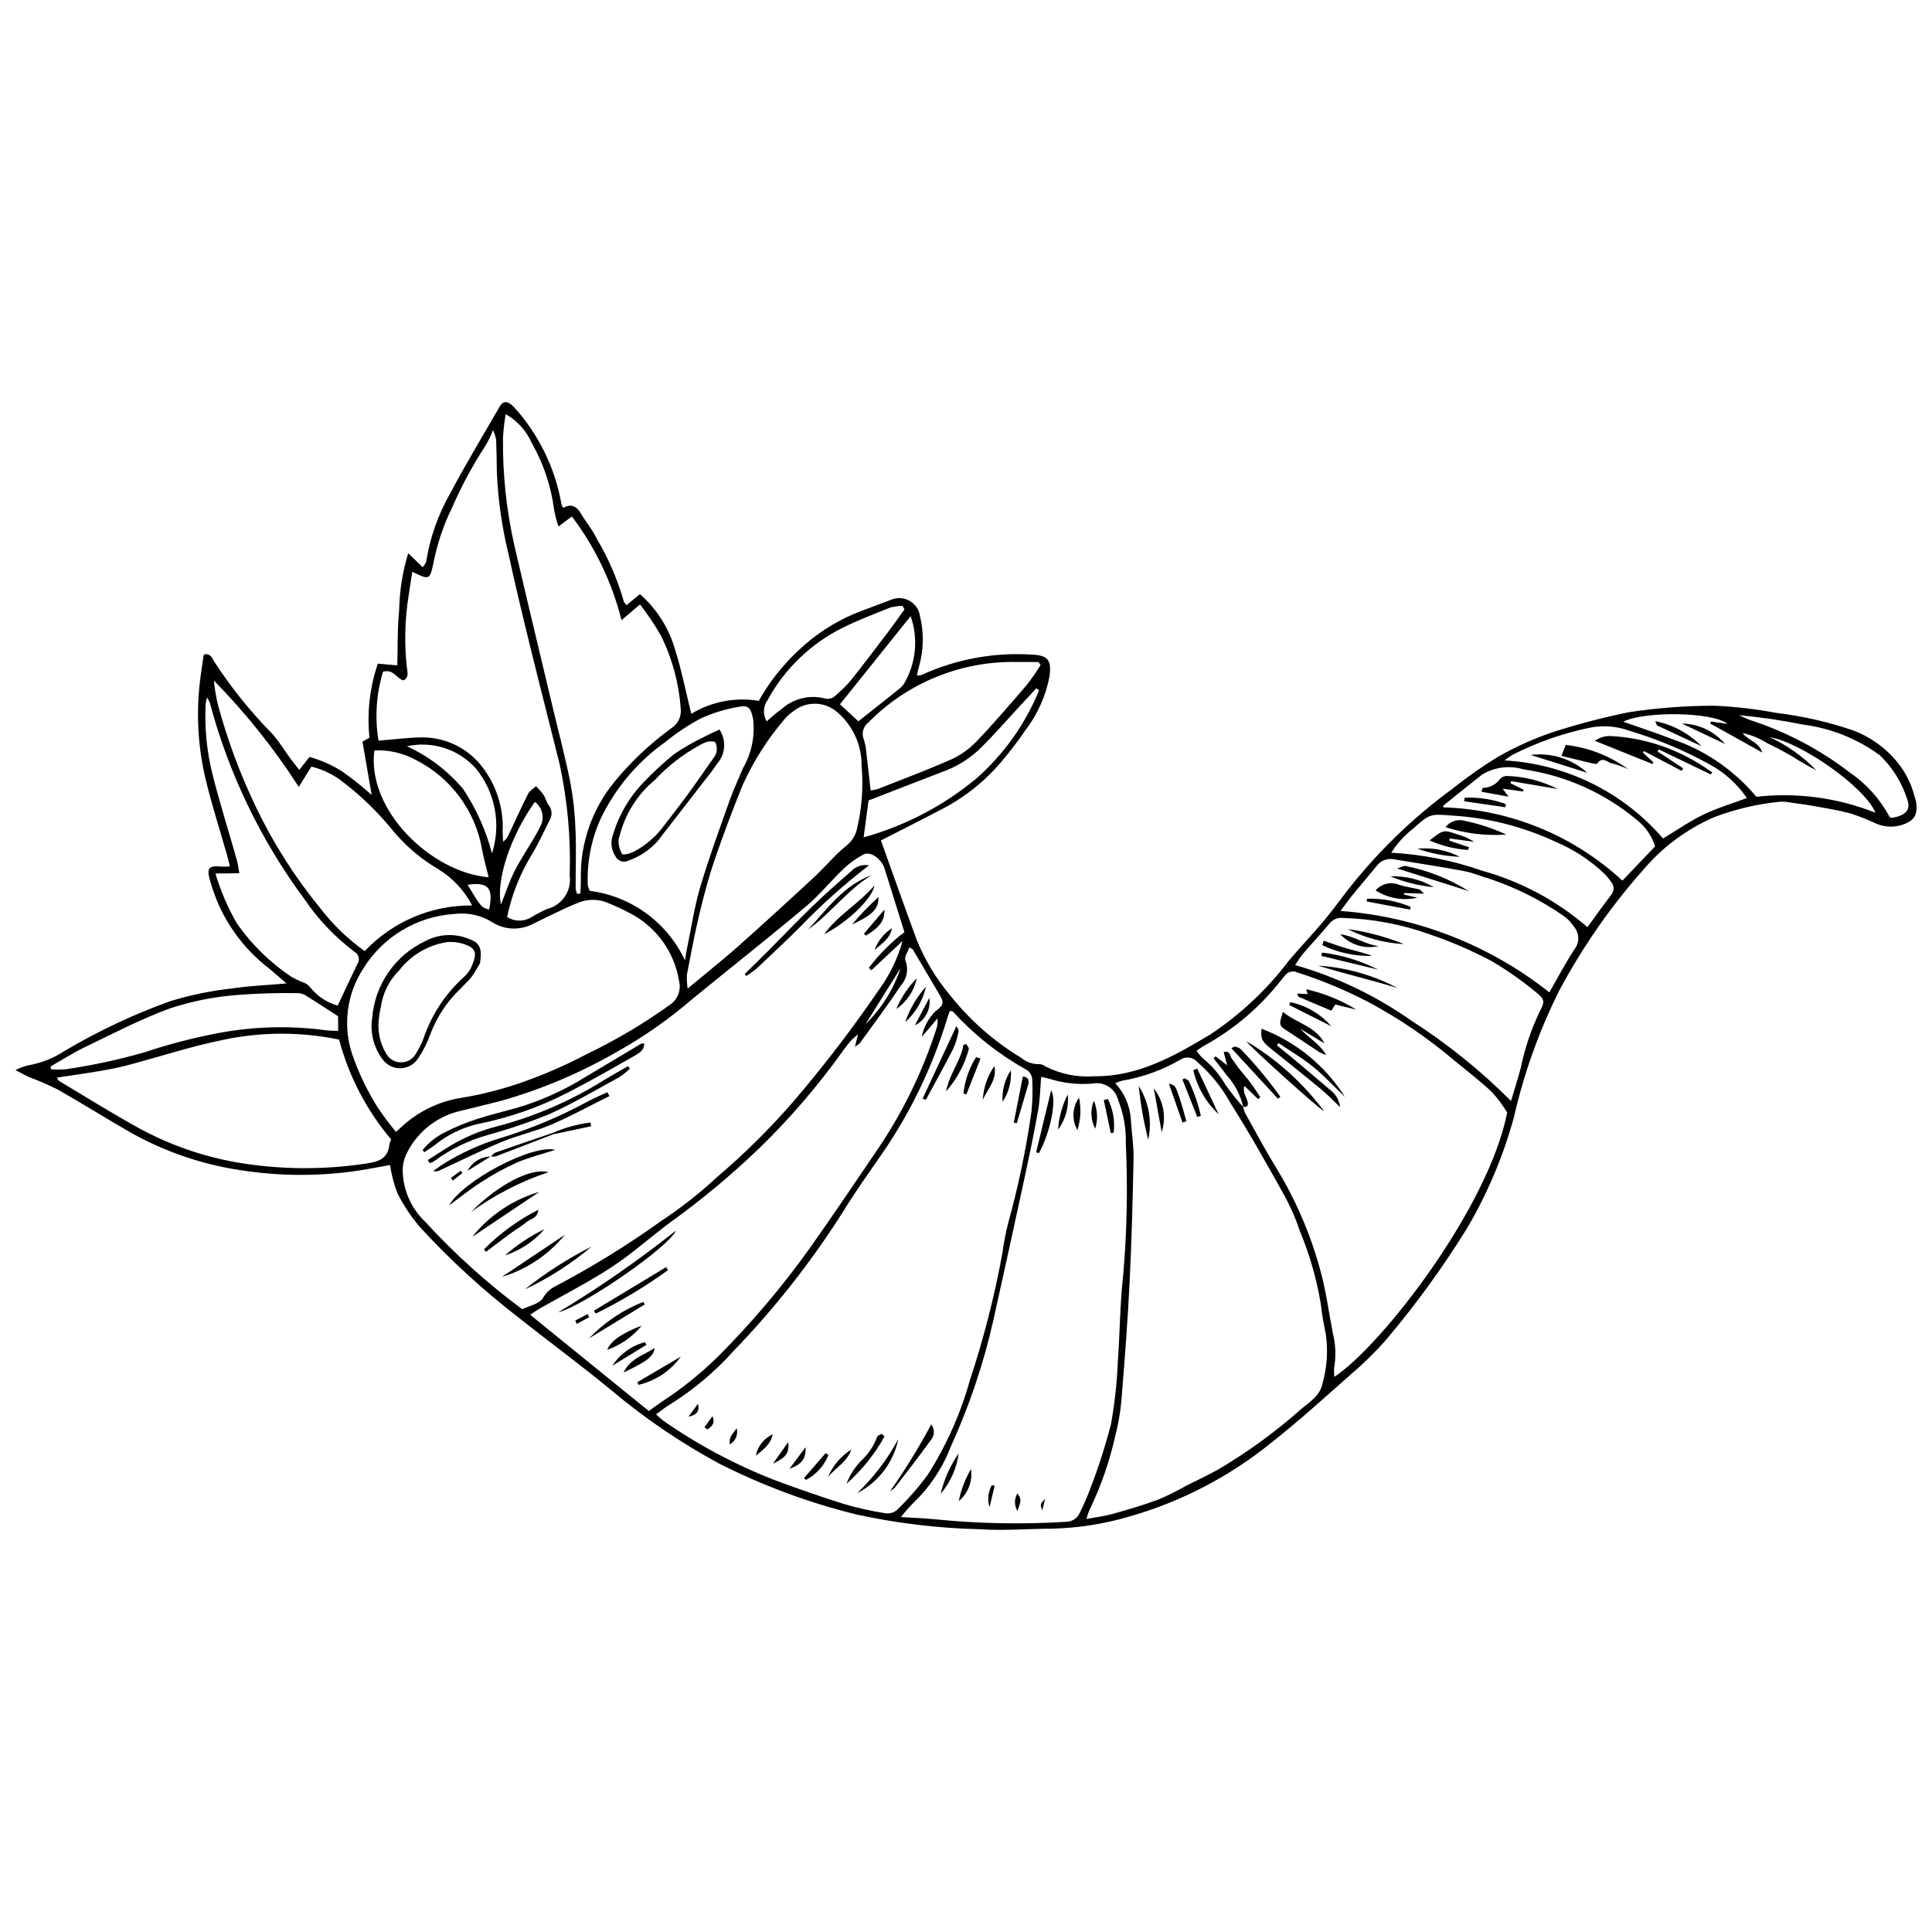 <?xml version="1.0" encoding="UTF-8"?>
<!-- The Best Svg Icon site in the world: iconSvg.co, Visit us! https://iconsvg.co -->
<svg width="800px" height="800px" version="1.1" viewBox="144 144 512 512" xmlns="http://www.w3.org/2000/svg">
 <defs>
  <clipPath id="a">
   <path d="m148.09 250h503.81v300h-503.81z"/>
  </clipPath>
 </defs>
 <g clip-path="url(#a)">
  <path d="m247.37 452.74c-1.391 0.254-2.848 0.508-4.297 0.781-11.016 2.117-22.305 2.406-33.414 0.863-10.902-1.387-21.434-4.863-31.02-10.238-6.504-3.715-12.84-7.723-19.352-11.422-2.473-1.227-5.004-2.324-7.586-3.289-0.977-0.43-1.902-0.973-3.606-1.855v-0.004c1.047-0.512 2.141-0.926 3.266-1.23 3.43-0.57 6.703-1.848 9.613-3.75 8.938-5.312 18.367-9.758 28.152-13.277 5.289-1.617 10.715-2.738 16.215-3.352 4.617-0.707 9.32-0.879 14.578-1.34-1.785-1.539-3.203-2.828-4.691-4.031h-0.004c-5.684-4.394-10.215-10.109-13.195-16.648-0.973-2.223-1.785-4.508-2.438-6.844-0.852-3.078-0.176-3.758 2.953-3.457 0.66 0.062 1.332-0.012 2.391-0.031-0.301-1.191-0.516-2.148-0.785-3.09-1.777-6.199-3.738-12.355-5.312-18.605l0.004-0.004c-2.492-9.645-3.023-19.691-1.559-29.543 0.238-1.574 0.445-3.156 0.68-4.731 0.012-0.086 0.164-0.152 0.27-0.242 1.512-0.266 2.019 1.035 2.539 1.93v-0.004c4.461 6.879 9.613 13.281 15.371 19.113 1.824 2.055 3.258 4.449 4.891 6.676 0.66 0.898 1.371 1.758 2.269 2.906l2.727-3.414c3.164 0.863 6.172 2.219 8.914 4.016 2.633 1.871 5.156 3.894 7.559 6.055l-2.445-14.141 1.848-1.02v0.004c-0.68-6.633 0.078-13.336 2.223-19.648l5.164 0.461c0.137-4.883-0.008-9.805 0.496-14.66 0.086-5.109 0.891-10.176 2.398-15.055l3.859 3.719c0.387-0.637 0.84-1.059 0.902-1.531v-0.004c1.023-6.402 3.207-12.566 6.434-18.188 4.109-7.727 8.625-15.238 13.012-22.816 0.984-1.703 2.148-1.555 3.715-0.027v-0.004c6.629 7.266 11.039 16.277 12.711 25.973 0.121 0.297 0.266 0.586 0.438 0.859 2.113-1.23 3.559-0.434 4.711 1.527 1.336 2.281 3.113 4.332 4.211 6.711 3.066 5.152 5.453 10.68 7.102 16.445 0.055 0.312 0.359 0.578 0.711 1.113l3.594-2.941v-0.004c4.457 3.902 7.688 9.008 9.312 14.699 1.738 5.461 2.836 11.125 4.293 17.016 5.363-3.246 11.707-4.465 17.891-3.434 2.789-4.961 6.328-9.461 10.492-13.34 4.277-4.07 9.246-7.348 14.676-9.676 3.41-1.383 6.891-2.594 10.32-3.926 1.559-0.52 3.266-0.316 4.664 0.547 1.395 0.863 2.34 2.301 2.57 3.926 1.07 4.398 0.984 9-0.254 13.352-0.211 0.73-0.359 1.477-0.586 2.41 0.426 0.004 0.852-0.047 1.266-0.152 9.066-4.16 19.02-6.016 28.98-5.406 4.508 0.145 5.5 1.387 4.914 5.852h-0.004c-0.988 5.125-3.148 9.953-6.309 14.105-1.949 2.863-4.047 5.617-6.285 8.258-4.379 5.25-9.762 9.566-15.832 12.707-5.394 2.848-10.852 5.578-16.238 8.34 3.137 8.734 6.285 17.699 9.582 26.613h0.004c2.164 5.231 5.121 10.102 8.762 14.441 5.25 6.606 11.637 12.215 18.859 16.574 1.336 1.133 3.051 1.719 4.801 1.645 0.562 0.039 1.098 0.246 1.539 0.594 4.027 2.055 8.539 2.965 13.047 2.629 11.684 0.094 21.246-5.43 30.797-11.148l0.004 0.004c7.981-5.324 15.012-11.949 20.801-19.602 2.742-3.258 5.695-6.344 8.453-9.594 2.074-2.449 4.047-4.988 5.957-7.57l-0.004 0.004c8.27-10.848 18.066-20.434 29.094-28.457 3.769-3.031 7.734-5.809 11.871-8.316 4.609-2.633 9.461-4.82 14.488-6.523 6.59-2.121 13.289-3.875 20.07-5.266 7.496-1.145 15.07-1.723 22.656-1.734 5.519 0.234 11.012 0.867 16.438 1.895 6.883 0.82 13.66 2.356 20.227 4.582 4.668 1.711 8.785 4.648 11.918 8.508 2.199 2.691 3.769 5.836 4.598 9.215 0.16 0.434 0.285 0.879 0.371 1.332 0.508 3.5-0.566 5.074-3.988 6.125h-0.004c-2.238 0.656-4.637 0.48-6.758-0.492-2.191-1.031-4.449-1.918-6.758-2.652-3.324-0.879-6.742-1.406-10.133-2.023-1.809-0.328-3.641-0.543-5.469-0.793v0.004c-0.895-0.195-1.812-0.289-2.734-0.281-6.094 0.574-12.082 1.977-17.797 4.168-7.223 3.164-13.629 7.938-18.723 13.957-8.645 9.758-16.109 20.5-22.238 32.008-5.312 10.633-9.332 21.867-11.973 33.461-2.836 10.375-7.043 20.328-12.512 29.594-6.383 10.305-13.516 20.125-21.34 29.383-2.894 3.301-6.027 6.379-9.375 9.215-6.996 6.188-13.922 12.488-21.262 18.254-11.008 8.879-23.676 15.465-37.266 19.367-6.863 2.035-13.969 3.137-21.125 3.277-6.227 0.016-12.484 0.57-18.676 0.133-10.965-0.246-21.883-1.551-32.602-3.887-12.68-3.106-24.961-7.664-36.598-13.578-10.051-5.441-19.527-11.883-28.289-19.227-8.16-6.769-16.734-13.031-25.043-19.629l0.004-0.004c-9.223-7.133-17.824-15.027-25.719-23.602-2.406-2.793-4.457-5.867-6.109-9.16-0.914-2.398-1.562-4.891-1.934-7.43zm226.11-15.363-0.062-0.09 0.004 0.004c0.113 0.559 0.289 1.105 0.52 1.633 2.766 4.938 5.418 9.949 8.391 14.758h-0.004c5.164 8.492 9.09 17.676 11.656 27.277 1.469 5.309 2.156 10.836 3.215 16.258v0.004c0.766 3.019 0.891 6.168 0.367 9.238-0.074 0.809-0.051 1.621 0.066 2.426 12.738-8.52 40.82-44.824 45.793-70.059-1.16-1.906-2.496-3.699-3.988-5.359-3.086-2.902-6.453-5.508-9.738-8.188-7.106-6.055-14.836-11.328-23.066-15.73-6.035-3.141-12.324-5.762-18.801-7.836-1.176-0.566-2.586-0.207-3.356 0.848-0.426 0.543-0.852 1.086-1.305 1.609-5.391 6.805-12.062 12.488-19.641 16.723-0.793 0.402-1.512 0.949-2.441 1.547h-0.004c0.477 0.715 1.02 1.379 1.633 1.98 2.426 1.961 4.473 4.352 6.039 7.051 1.441 2.07 3.019 4.047 4.723 5.906zm-155.61 81.441c0.656 0.637 1.344 1.238 2.066 1.801 9.199 6.379 19.117 11.648 29.555 15.699 6.055 2.242 12.156 4.379 18.32 6.305 3.527 1.027 7.117 1.828 10.746 2.398 1.102 0.18 2.227-0.113 3.102-0.805 2.973-2.891 5.703-6.012 8.172-9.336 4.973-7.801 8.758-16.297 11.234-25.207 3.629-10.961 6.492-22.164 8.566-33.523 0.367-2.746 0.895-5.465 1.578-8.145 2.676-9.68 4.731-19.516 6.152-29.457 0.266-2.742 0.332-5.5 0.203-8.254 0.016-1.293-0.738-2.477-1.922-3.004-7.144-4.023-13.598-9.16-19.117-15.219-0.113-0.125-0.414-0.086-0.828-0.16-0.168 0.48-0.367 0.984-0.527 1.504-3.879 12.941-9.754 25.199-17.41 36.328-3.426 4.914-6.894 9.812-10.047 14.898v0.004c-8.422 13.371-18.191 25.844-29.16 37.223-5.004 5.602-10.785 10.461-17.164 14.43-1.156 0.672-2.188 1.559-3.519 2.519zm-35.5-27.867c1.777-0.855 4.375-1.324 5.465-2.863v-0.004c0.703-1.273 1.75-2.328 3.019-3.039 9.898-5.18 19.422-11.051 28.504-17.562 5.191-3.441 10.098-7.301 14.664-11.539 7.297-6.199 14.105-12.949 20.371-20.191 8.012-9.371 15.512-19.168 22.469-29.352 2.879-3.922 5.019-8.332 6.324-13.02l-8.277 7.762-0.645-0.676v0.004c2.707-3.559 5.871-6.734 9.418-9.453-1.758-5.613-3.512-11.223-5.262-16.828-0.809-2.594-3.781-4.734-5.621-3.738h0.004c-1.914 1.031-3.684 2.305-5.262 3.797-3.414 3.25-6.398 6.988-9.996 10.004-9.887 8.293-20.02 16.293-30.016 24.457-6.188 5.348-12.902 10.051-20.043 14.039-9.688 5.594-20.031 9.965-30.793 13.012-3.469 0.84-6.914 1.77-10.391 2.574v0.004c-6.184 1.32-11.449 5.348-14.344 10.973-0.758 1.414-1.184 2.981-1.242 4.582 0.008 5.266 2.176 10.297 5.992 13.922 7.805 8.5 16.398 16.246 25.66 23.133zm149.54 55.598c2.594-0.488 4.844-0.75 6.996-1.355 4.094-1.152 8.188-2.352 12.172-3.832 2.539-1.094 5.016-2.328 7.418-3.699 2.777-1.406 5.617-2.699 8.324-4.231 7.852-4.621 15.234-9.996 22.047-16.051 2.176-1.859 4.898-3.34 5.609-6.742v0.004c1.199-4.215 1.5-8.637 0.895-12.977-0.551-2.711-1.066-5.445-1.359-8.191-1.109-6.598-2.965-13.051-5.531-19.23-1.047-3.172-2.379-6.25-3.973-9.188-4.66-8.34-9.32-16.699-14.438-24.762-2.289-4.144-5.289-7.852-8.867-10.953-1.117-1.215-2.949-1.449-4.336-0.551-4.797 2.793-10.059 4.699-15.535 5.617-0.613 0.164-1.207 0.379-1.785 0.637 2.43 2.606 3.891 5.973 4.137 9.527 0.18 3.453 0.785 6.902 0.719 10.344-0.211 10.938-0.508 21.879-1.039 32.809-0.484 9.906-1.238 19.801-2.043 29.688-0.23 3.676-0.801 7.328-1.711 10.898-1.52 6.879-3.84 13.559-6.906 19.902-0.32 0.758-0.586 1.535-0.793 2.332zm-11.992-117.17c-0.262 3.078-0.289 5.973-0.789 8.781-1.07 6.016-2.32 12-3.609 17.973-2.699 12.512-5.438 25.012-8.219 37.504h0.008c-2.602 11.594-6.398 22.887-11.324 33.699-2.152 5.625-5.516 10.703-9.859 14.871-1.203 1.207-2.328 2.484-3.367 3.832 3.316 0.207 6.035 0.301 8.738 0.562h0.004c11.59 1.184 23.258 1.418 34.887 0.699 1.633 0.051 3.133-0.902 3.773-2.406 1.074-2.168 2.035-4.387 2.875-6.652 2.117-5.492 3.91-11.098 5.379-16.797 0.988-5.445 1.594-10.953 1.812-16.484 0.566-7.691 0.562-15.434 1.434-23.086 1-11.594 1.23-23.242 0.691-34.863 0.105-3.934-0.582-7.844-2.023-11.5-0.75-3.027-3.734-4.938-6.797-4.356-3.688 0.32-7.398-0.062-10.945-1.121-0.84-0.293-1.73-0.43-2.668-0.656zm-103.97 88.559c1.195-0.859 2.293-1.688 3.43-2.453v-0.004c5.41-3.531 10.449-7.594 15.047-12.129 8.805-8.828 16.875-18.363 24.125-28.504 5.789-8.188 11.406-16.492 17.027-24.793v-0.004c7.277-10.418 12.93-21.883 16.762-34 0.113-0.727 0.16-1.461 0.137-2.195l-4.199 4.93h-0.004c0.512-2.613 1.805-5.008 3.715-6.863 2.106-1.562 2.234-2.254 0.969-4.375-2.356-3.953-4.676-7.93-7.023-11.883-0.102-0.172-0.371-0.242-0.957-0.605-0.406 1.219-1.418 2.656-1.047 3.434l-0.004-0.004c0.922 2.289 0.445 4.902-1.227 6.719-3.426 5.184-7.168 10.164-10.809 15.207-0.398 0.379-0.84 0.707-1.32 0.98l0.801-3.305c-0.84 0.758-1.398 1.18-1.852 1.691-0.695 0.773-1.344 1.59-1.941 2.438-6.68 9.402-14.211 18.172-22.492 26.199-7.41 7.106-15.312 13.676-23.652 19.664-5.176 3.859-10 8.223-15.387 11.746-6.168 4.035-12.785 7.387-19.199 11.051-0.75 0.43-1.445 0.949-2.344 1.543zm-67.012-73.977 1.348-1.215v0.004c4.391-4.125 9.914-6.836 15.855-7.793 5.684-0.922 11.273-2.359 16.695-4.297 5.758-2.047 11.359-4.508 16.762-7.359 7.68-3.695 15.023-8.055 21.949-13.023 2.059-1.387 3.023-3.922 2.41-6.328-1.238-7.648-6.004-14.273-12.867-17.871-1.93-1.031-3.914-1.957-5.941-2.773-2.363-1.035-5.035-1.121-7.457-0.238-3.094 1.156-6.047 2.699-9.047 4.098-1.461 0.68-2.863 1.504-4.352 2.109-3.176 1.301-6.777 1.008-9.695-0.785-3.031-1.938-6.644-2.742-10.207-2.277-9.961 0.648-18.984 6.09-24.199 14.598-4.301 6.672-5.363 14.93-2.887 22.477 1.719 5.019 4.023 9.82 6.863 14.305 1.477 2.203 3.07 4.332 4.769 6.371zm29.469-56.945h-0.004c1.805 1.16 4.09 1.273 6 0.297 1.469-0.91 3-1.719 4.578-2.418 4-1 6.594-4.867 5.996-8.949 0.32-9.914-0.582-19.828-2.684-29.52-2.523-10.176-5.152-20.328-7.644-30.512-2.055-8.391-4.098-16.785-5.914-25.227h-0.004c-1.727-7.062-2.75-14.277-3.059-21.539-0.043-2.875-0.066-5.754-0.188-8.625h0.004c-0.184-0.875-0.461-1.727-0.828-2.543-0.535 1.395-1.184 2.742-1.938 4.031-3.406 5.203-6.371 10.684-8.855 16.383-2.242 4.555-3.891 9.383-4.906 14.359-1.059 5.019-1.047 5.019-5.695 2.781-0.34 2.199-0.66 4.328-1.004 6.453l0.004 0.004c-0.984 6.25-1.133 12.602-0.441 18.895 0.117 1.141 0.664 2.543-0.859 3.43-1.852-0.422-2.652-3.106-5.461-2.305l-0.004-0.004c-1.789 5.918-2.199 12.172-1.195 18.273 4.023-0.324 7.668-0.805 11.32-0.867l-0.004 0.004c6.223-0.105 12.141 2.699 16 7.582 3.894 4.934 5.879 11.105 5.59 17.387 0.02 0.891 0.07 1.777 0.105 2.668v-0.004c0.652-0.426 1.156-1.039 1.449-1.762 1.723-3.648 3.375-7.332 5.191-10.93 0.414-0.82 1.391-1.352 2.109-2.016h0.004c0.699 0.695 1.348 1.441 1.941 2.234 0.559 0.859 0.777 1.953 1.375 2.773 0.895 1.094 1.031 2.621 0.344 3.859-1.586 3.18-3.07 6.426-4.906 9.457-3.07 5.035-5.246 10.566-6.422 16.348zm18.551-6.117 0.855-0.113c0.039-1.344 0.145-2.688 0.113-4.031v0.004c-0.156-9.324 3.012-18.402 8.938-25.605 4.402-5.348 9.473-10.117 15.078-14.188 1.754-1.125 2.711-3.156 2.457-5.223-0.477-6.699-2.25-13.242-5.227-19.262-1.652-2.894-3.512-5.668-5.566-8.293l-4.898 4.16c-2.492-9.953-6.969-19.305-13.16-27.488l-3.539 2.668c-0.5-1.461-0.891-2.953-1.168-4.473-0.801-6.199-2.805-12.188-5.898-17.621-1.418-3.242-3.848-5.938-6.93-7.68-0.34 1.996-0.578 4.012-0.707 6.031-0.137 9.691 0.875 19.363 3.023 28.812 3.301 14.254 6.734 28.48 10.113 42.719 1.598 6.727 3.391 13.414 4.734 20.195v-0.004c0.77 4.188 1.219 8.43 1.348 12.688 0.215 5.062 0.012 10.141 0.027 15.215h-0.004c0.07 0.512 0.207 1.016 0.406 1.492zm-49.305 65.047c-6.504-7.68-11.207-16.711-13.781-26.441-10.148-2.113-20.625-2.09-30.762 0.074-8.461 1.707-16.715 4.441-25.078 6.656-2.445 0.648-4.934 1.145-7.43 1.57-3.793 0.648-7.602 1.18-11.512 1.773 0.266 0.465 0.324 0.734 0.488 0.832 6.922 4.133 13.762 8.418 20.809 12.328v0.004c8.184 4.512 17.051 7.648 26.246 9.285 11.504 1.973 23.25 2.062 34.777 0.262 3.168-0.449 5.465-1.465 5.789-5.012 0.102-0.461 0.25-0.906 0.453-1.332zm78.582-39.977c1.332-1.09 2.035-1.652 2.727-2.234 3.629-3.035 7.336-5.984 10.863-9.133 6.703-5.984 13.348-12.035 19.934-18.152 2.871-2.664 5.371-5.754 8.391-8.219l-0.004 0.004c1.457-1.086 2.488-2.644 2.922-4.41 1.34-5.508 1.766-11.199 1.262-16.848 0.078-5.441-2.262-10.637-6.387-14.188-3.391-3.027-8.496-3.074-11.941-0.113-0.664 0.465-1.27 0.996-1.816 1.594-4.617 5.32-8.434 11.285-11.336 17.703-2.652 6.512-5.137 13.098-7.414 19.746-1.602 4.676-2.883 9.48-4.035 14.289-1.289 5.371-2.309 10.812-3.352 16.238l-0.004 0.004c-0.062 1.242 0 2.492 0.191 3.723zm-85.578-9.918c7.394-7.82 17.715-12.207 28.477-12.098-2.098-4.019-5.262-7.383-9.145-9.719-4.68-2.754-8.82-6.332-12.223-10.562-3.742-4.535-7.973-8.645-12.621-12.242-2.527-2.043-5.473-3.504-8.633-4.277l-3.332 5.379c-6.516-10.141-14.051-19.586-22.496-28.184 0.211 2.254 0.594 4.492 1.145 6.691 2.539 9.34 5.934 18.426 10.148 27.141 4.551 9.457 10.215 18.34 16.867 26.457 3.348 4.371 7.328 8.219 11.812 11.414zm303.78 39.719c0.934-3.16 1.895-6.066 2.648-9.027h-0.004c1.055-5.082 2.723-10.012 4.973-14.691 1.355-2.535 1.383-3.219-0.949-5.07v0.004c-3.711-3.082-7.664-5.856-11.824-8.301-5.285-2.801-10.789-5.176-16.453-7.094-7.387-2.652-15.148-4.113-22.996-4.328-1.379-0.141-2.731 0.445-3.566 1.551-2.277 2.742-4.719 5.344-7.051 8.043-0.707 0.93-1.367 1.898-1.977 2.898 10.973 3.129 21.34 8.082 30.672 14.652 9.594 6.133 18.488 13.297 26.527 21.363zm-218.91-37.258c0.184-1.086 0.336-2.18 0.562-3.258 1.129-5.418 1.926-10.938 3.496-16.227 2.297-7.738 5.094-15.328 7.789-22.945 1.031-2.918 2.371-5.723 3.562-8.582l-0.004-0.004c2.258-3.918 3.188-8.465 2.652-12.953-0.641-2.898-1.086-3.777-3.934-3.207h-0.004c-3.391 0.578-6.691 1.59-9.828 3.004-3.352 1.777-6.523 3.879-9.469 6.277-7.273 5.16-13.133 12.062-17.039 20.074-2.566 5.559-3.781 11.648-3.551 17.766 0.098 0.574 0.289 1.125 0.566 1.633 11.004 1.414 20.516 8.367 25.199 18.422zm-124.43-23.023c1.355 4.574 3.238 8.977 5.613 13.117 3.883 5.606 8.789 10.43 14.461 14.223 1.16 0.66 2.375 1.23 3.633 1.695 0.574 0.27 1.074 0.676 1.449 1.188 1.867 2.305 4.394 3.977 7.246 4.793 1.852-3.941 3.477-7.477 5.18-10.977 0.375-0.516 0.512-1.168 0.379-1.793-0.133-0.625-0.527-1.164-1.082-1.48-5.176-3.894-9.672-8.621-13.301-13.984-11.555-15.594-20.055-33.234-25.051-51.988-0.199-0.512-0.438-1.004-0.723-1.477-0.18 0.574-0.316 1.16-0.41 1.75-0.312 6.352 0.32 12.715 1.879 18.879 1.902 7.477 4.231 14.844 6.34 22.266 0.32 1.125 0.453 2.305 0.723 3.711zm353.5 31.5c2.242-3.902 4.262-7.777 6.644-11.418 1.402-1.754 1.355-4.262-0.113-5.961-0.684-1.07-1.555-2.008-2.57-2.766-6.043-4.207-12.648-7.539-19.625-9.895-2.324-0.672-4.582-1.664-6.945-2.106-6.219-1.164-12.48-2.102-18.723-3.148-1.742-0.297-3.5 0.441-4.512 1.891-2.203 2.66-4.43 5.297-6.613 7.973-0.914 1.121-1.738 2.309-2.887 3.848 20.191 1.488 39.473 9.008 55.344 21.582zm-134.82-86.777-0.578-0.773c-1.934-0.004-3.863-0.008-5.797-0.012-14.73-0.277-28.926 5.516-39.258 16.02-1.41 1.066-1.906 2.965-1.195 4.582 0.348 1.102 0.562 2.238 0.641 3.391 0.398 3.289 0.746 6.582 1.137 10.039l-0.004 0.004c0.613-0.059 1.219-0.168 1.812-0.336 6.535-2.582 13.137-5.027 19.555-7.879v0.004c2.523-1.156 4.805-2.781 6.719-4.789 4.617-4.824 8.969-9.91 13.324-14.98v0.004c1.309-1.691 2.527-3.449 3.644-5.273zm122.93 25.305h0.004c16.234 0.902 31.406 8.371 42.02 20.691 3.566-2.144 6.973-4.531 10.668-6.32 3.652-1.766 7.598-2.926 11.551-4.406-2.555-3.738-5.969-6.809-9.957-8.957-6.668-3.676-13.715-6.629-21.012-8.809-3.371-1.266-7.031-1.574-10.566-0.891-7.125 1.473-14.02 3.883-20.512 7.168-0.762 0.461-1.496 0.969-2.191 1.523zm21.98 44.191c2.137-2.922 4.141-5.731 6.219-8.48h0.004c0.902-0.969 0.941-2.457 0.098-3.477-0.531-0.746-1.109-1.457-1.727-2.129-3.828-3.648-8.285-6.562-13.164-8.602-8.578-3.992-17.836-6.328-27.281-6.887-5.945-0.5-5.965-0.414-10.383 3.496-2.266 1.77-4.215 3.918-5.758 6.348 8.191 0.438 16.281 2.035 24.027 4.75 10.32 2.852 19.875 7.969 27.969 14.98zm17.918-21.391h0.004c-0.82-2.703-2.438-5.098-4.641-6.871-8.598-7.266-19.07-11.965-30.219-13.555-3.691-1.133-7.695-0.621-10.988 1.398-3.434 2.68-6.816 5.43-10.215 8.16-0.062 0.051-0.027 0.223-0.059 0.504h0.004c17.648 0.531 34.508 7.43 47.465 19.422zm-425.2 58.297 0.086 0.75c1.355 0.117 2.719 0.109 4.07-0.023 6.949-1.016 13.82-2.492 20.57-4.422 6.66-2.227 13.461-3.984 20.363-5.266 9.211-1.66 18.621-1.871 27.895-0.621 0.977 0.129 1.969 0.105 3.234 0.164l-0.02-3.879c-2.891-1.867-5.57-3.641-8.301-5.336v-0.004c-0.645-0.453-1.402-0.723-2.191-0.785-5.637-0.102-11.273 0.074-16.895 0.535-5.848 0.5-11.621 1.68-17.199 3.516-7.766 2.844-15.16 6.727-22.641 10.316-3.086 1.484-5.984 3.359-8.973 5.055zm116.09-50.129c-0.605-2.523-1.293-4.926-1.742-7.371h0.004c-1.781-10.285-8.34-19.109-17.672-23.777-3.328-1.805-7.086-2.656-10.867-2.461-2.086 15.75 15.023 32.316 30.281 33.609zm367.52-17.098c-2.723-6.746-19.574-18.613-28.055-20.043l0.004-0.004c4.629 2.144 8.824 5.121 12.379 8.781-2.117-1.078-4.18-2.262-6.18-3.551-2.188-1.277-4.426-2.484-6.719-3.555v0.004c-2.031-1.305-4.277-2.234-6.633-2.746 1.57 2.062 4.227 2.25 5.223 5.16l-13.801-7.695 0.16-0.535 4.426 0.621c-4.191-3.266-22.285-3.352-27.625-0.562 4.293 1.52 8.57 2.918 12.762 4.535l0.004 0.004c8.777 2.93 16.566 8.246 22.492 15.352 10.711-1.207 21.555 0.246 31.566 4.234zm-257.32-53.891-0.523-0.926v-0.004c-1.094 0.016-2.184 0.16-3.242 0.441-4.266 1.707-8.578 3.34-12.68 5.391h0.004c-8.41 4.191-15.328 10.859-19.824 19.109-1.195 1.668-1.297 3.887-0.254 5.652 1.426-1.184 2.59-2.32 3.914-3.211 3.043-2.762 7.25-3.852 11.254-2.918 1.117 0.402 2.363 0.09 3.164-0.781 1.297-1.109 2.523-2.297 3.676-3.559 3.508-4.41 6.91-8.906 10.316-13.395 1.441-1.898 2.801-3.867 4.195-5.801zm35.672 21.445-0.711-0.547c-1.465 1.574-2.934 3.148-4.398 4.723-3.359 3.629-6.602 7.375-10.109 10.852l0.004-0.004c-2.688 2.715-5.914 4.836-9.473 6.227-6.754 2.582-13.492 5.223-20.5 7.938l-1.305 9.777c10.855-3.008 20.957-8.258 29.656-15.414 7.375-6.43 13.141-14.496 16.84-23.551zm185.46 6.598c1.23 0.527 2.195 0.996 3.203 1.363v-0.004c9.445 3.082 18.293 7.75 26.164 13.805 4.394 2.996 8.004 7.004 10.523 11.688 0.074 0.172 0.355 0.254 0.535 0.371 3.715-0.617 5.152-2.039 4.246-4.742-1.395-4.527-3.926-8.625-7.356-11.895-5.969-4.363-12.945-7.148-20.277-8.094-5.629-1.148-11.316-1.984-17.039-2.496zm-219.5-26.246-18.723 23.348 4.875 4.516c3.723-2.953 7.238-5.715 10.719-8.523 0.656-0.477 1.195-1.09 1.586-1.797 3.016-5.356 3.578-11.746 1.547-17.547zm-110.94 62.867c2.473-7.731 0.875-16.188-4.25-22.484-2.25-2.523-5.129-4.402-8.344-5.441-3.219-1.039-6.652-1.199-9.953-0.469 5.731 2.629 10.812 6.488 14.883 11.301 3.481 5.238 6.07 11.012 7.664 17.094zm11.359-13.656c-6.5 9.156-10.352 20.801-8.984 27.199 1.18-2.961 2.144-5.883 3.488-8.621 1.359-2.766 3.102-5.34 4.66-8.008 0.75-1.285 1.559-2.547 2.18-3.891l0.004-0.004c1.332-2.242 0.75-5.125-1.348-6.676zm-12.129 28.531c1.219-5.734-0.199-7.367-5.699-6.566 3.617 5.992 3.617 5.992 5.699 6.566zm109.07 15.488-9.324 14.902c4.25-4.152 7.449-9.262 9.324-14.902z"/>
 </g>
 <path d="m388.5 435.16 8.961-19.242c0.195 0.457 0.672 1.016 0.57 1.445-0.289 1.578-0.77 3.113-1.426 4.578-2.328 4.555-4.82 9.027-7.25 13.531z"/>
 <path d="m379.91 539.16c3.973-5.672 7.606-11.57 10.875-17.672 0.98 1.242 0.922 3.008-0.137 4.18-3.066 4.269-6.309 8.418-9.516 12.586-0.363 0.355-0.773 0.66-1.223 0.906z"/>
 <path d="m382.06 525.39c-1.281 6.168-5.281 11.422-10.883 14.301 4.348-4.172 8.02-8.996 10.883-14.301z"/>
 <path d="m378.41 524.66c-2.613 4.731-6.023 8.977-10.078 12.547 0.91-2.418 2.348-4.609 4.207-6.41 1.734-1.676 3.066-3.727 3.894-5.992 0.074-0.348 0.789-0.562 1.211-0.84z"/>
 <path d="m400.09 420.7c0.23 0.434 0.676 0.875 0.66 1.301v-0.004c-1.113 4.156-3.176 7.996-6.023 11.219 0.898-4.758 3.945-8.105 4.594-12.344z"/>
 <path d="m412.67 441.48 2.391-12.188c1.281 0.086 1.801 0.836 1.414 2.188-0.98 3.406-2.012 6.793-3.027 10.191z"/>
 <path d="m411.89 427.62c0.219 2.961-0.555 5.914-2.203 8.383-0.195-2.961 0.578-5.902 2.203-8.383z"/>
 <path d="m403.85 424.54-3.762 9.512-0.758-0.281c0.355-3.422 1.504-6.715 3.352-9.621z"/>
 <path d="m404.45 435.44c0.184-3.199 1.25-6.289 3.078-8.926 0.742 3.594-1.773 6.059-3.078 8.926z"/>
 <path d="m363.56 529.59c-1.145 2.832-3.254 5.168-5.953 6.594l-0.551-0.469 5.75-6.617z"/>
 <path d="m363.43 535.41c1.27-2.996 3.426-5.531 6.18-7.266-1.086 3.258-4.144 4.805-6.18 7.266z"/>
 <path d="m348.83 531.89 4.094-5.758c0.133 3.078-0.438 3.961-4.094 5.758z"/>
 <path d="m348.8 524.11c-0.672 2.801-2.445 3.93-4.492 5.68v0.004c0.469-2.519 2.148-4.644 4.492-5.684z"/>
 <path d="m353.22 533.24 4.258-5.711c0.16 2.957-0.977 4.535-4.258 5.711z"/>
 <path d="m326.46 519.43 2.516-3.414c0.562 2.148-0.613 3.043-2.516 3.414z"/>
 <path d="m339.23 522.5c0.438 1.68-0.32 3.441-1.836 4.281-0.324-1.898 0.762-2.723 1.836-4.281z"/>
 <path d="m330.68 522.25 2.125-2.953c0.824 1.965-0.234 2.746-1.316 3.512z"/>
 <path d="m256 448.76c1.625-1.996 3.672-3.613 5.988-4.734 2.664-1.363 5.434-2.508 8.277-3.426 3.492-1.152 7.086-2.008 10.637-2.984 6.41-1.895 12.535-4.648 18.207-8.188 4.938-2.941 9.875-5.891 14.809-8.84 0.172-0.102 0.441-0.035 0.801-0.055 0.051 1.855-1.418 2.602-2.606 3.281-5.801 3.309-11.598 6.641-17.539 9.68-7.582 3.914-15.68 6.742-24.047 8.398-4.176 0.988-8.07 2.914-11.387 5.633-0.867 0.652-1.805 1.215-2.707 1.82z"/>
 <path d="m257.36 451.42c2.898-1.781 5.688-3.781 8.723-5.285v0.004c2.961-1.535 6.086-2.727 9.316-3.562 10.27-2.664 20.062-6.902 29.031-12.566 1.984-1.191 4.004-2.316 6.008-3.473l0.48 0.672h0.004c-0.855 0.824-1.781 1.566-2.769 2.223-6.156 3.356-12.207 6.969-18.594 9.824-5.328 2.16-10.777 4.008-16.324 5.535-5.109 1.426-9.914 3.773-14.18 6.926-0.367 0.223-0.762 0.402-1.172 0.535z"/>
 <path d="m374.29 373.32c-6.441 4.945-12.504 10.359-18.141 16.207-3.824 3.832-7.785 7.523-11.727 11.23-0.836 0.691-1.719 1.32-2.641 1.891l-0.434-0.527c1.992-1.957 4-3.891 5.969-5.871 3.981-3.996 7.871-8.082 11.926-12.004 3.305-3.199 6.75-6.254 10.223-9.273v0.004c1.219-1.344 3.039-1.969 4.824-1.656z"/>
 <path d="m305.51 434.46c-5.098 2.535-10.102 5.285-15.324 7.531-4.219 1.816-8.793 2.801-13.047 4.559-5.527 2.281-10.895 4.961-16.328 7.477v-0.004c-0.594 0.387-1.32 0.504-2.008 0.328 0.879-0.621 1.723-1.297 2.637-1.855h0.004c4.688-2.945 9.754-5.25 15.055-6.856 8.16-2.488 16.047-5.801 23.539-9.879 1.598-0.844 3.273-1.543 4.914-2.312z"/>
 <path d="m263 463.45c3.816-6.691 22.215-16.285 28.156-14.734-3.723 1.211-7.152 2.047-10.336 3.441-3.25 1.477-6.379 3.207-9.363 5.168-2.93 1.867-5.648 4.07-8.457 6.125z"/>
 <path d="m268.82 465.2c7.082-7.16 15.852-11.852 20.527-10.559v-0.004c-7.34 2.453-14.266 6.012-20.527 10.562z"/>
 <path d="m286.93 459.86-17.777 11.91c4.559-5.703 10.766-9.859 17.777-11.91z"/>
 <path d="m358.16 390.34c5.086-5.488 9.453-11.758 16.852-14.414-6.441 3.883-10.844 10.121-16.852 14.414z"/>
 <path d="m300.79 474.34c-5.379 4.551-11.332 8.371-17.711 11.359 5.5-4.383 11.434-8.188 17.711-11.359z"/>
 <path d="m362.41 391.6c3.641-5.16 9.332-8.176 13.328-12.957-0.539 3.481-7.027 9.688-13.328 12.957z"/>
 <path d="m277.01 482.39 16.707-11.184c-4.328 5.309-10.148 9.203-16.707 11.184z"/>
 <path d="m272.27 475.08c4.207-4.238 9.062-7.777 14.383-10.488-0.238 2.371-2.051 2.367-2.992 3.184-1.203 1.043-2.621 1.836-3.926 2.766-1.211 0.867-2.391 1.77-3.578 2.664-1.133 0.852-2.266 1.703-3.394 2.559z"/>
 <path d="m274.07 450.49c0.414-0.359 0.773-0.879 1.254-1.047 5.008-1.762 10.035-3.465 15.059-5.184l0.191 0.348c-5.07 1.953-10.133 3.918-15.211 5.844h-0.004c-0.434 0.078-0.875 0.078-1.309 0.008z"/>
 <path d="m288.31 469.73c-2.793 3.234-6.418 5.644-10.484 6.969 3.16-2.793 6.688-5.137 10.484-6.969z"/>
 <path d="m376.82 381.71c0.039 3.164-1.617 4.785-7.016 7.273 2.172-2.578 4.516-5.008 7.016-7.273z"/>
 <path d="m372.95 391.45 5.43-6.398c0.102 2.934-1.293 4.719-4.906 6.891z"/>
 <path d="m290.38 444.26c3.211-1.395 6.606-2.332 10.078-2.789l0.23 0.988-10.117 2.148z"/>
 <path d="m380.38 389.99c-0.484 2.762-2.734 4.102-4.629 5.746h0.004c0.883-2.363 2.508-4.379 4.625-5.746z"/>
 <path d="m274.05 450.46-6.129 3.82c1.191-2.305 3.555-3.762 6.148-3.789z"/>
 <path d="m263.47 456.18 2.613-1.918 0.48 0.59-2.57 2.027z"/>
 <path d="m461.27 427.17 5.676 12.109c-3.356-3.125-5.695-7.188-6.707-11.66z"/>
 <path d="m445.79 431.83c2.668 4.207 3.566 9.297 2.504 14.164-1.211-4.644-2.047-9.383-2.504-14.164z"/>
 <path d="m457.38 441.5-3.609-10.32c1.707 0.441 1.73 0.434 3.051 4.492 0.586 1.805 1.059 3.648 1.582 5.477z"/>
 <path d="m451.86 444.04-2.094-11.605c2.582 3.281 3.367 7.629 2.094 11.605z"/>
 <path d="m461.29 440.02-3.918-9.898 0.504-0.379c0.418 0.273 1.07 0.453 1.215 0.832v-0.004c1.363 2.922 2.422 5.977 3.152 9.113z"/>
 <path d="m499.13 437.39c-1.922-1.82-3.387-3.379-5.023-4.727-4.445-3.672-8.969-7.25-13.449-10.879-2.281-1.848-2.574-2.531-2.352-5.16l0.004-0.004c9.145 3.457 16.91 9.805 22.113 18.078-3.07-2.938-5.606-5.703-8.492-8.035-2.84-2.301-6.031-4.164-9.07-6.223l-0.488 0.574c1.664 1.355 3.344 2.691 4.988 4.07 3.09 2.594 6.168 5.203 9.23 7.824v0.004c1.426 1.078 2.344 2.699 2.539 4.477z"/>
 <path d="m473.47 437.38c-0.707-3.148-2.227-6.059-4.402-8.445-1.109-1.523-2.309-2.977-3.469-4.461l0.539-0.539 3.086 2.391-0.941-3.527c1.828-0.445 1.621 1.137 2.188 1.789 0.676 0.777 1.176 1.707 1.809 2.523 0.703 0.91 1.492 1.754 2.211 2.656 0.645 0.812 1.258 1.648 1.852 2.496 0.574 0.816 1.105 1.664 1.652 2.496l-0.566 0.535-3.652-3.519c-0.539 1.695 0.562 2.879 0.848 4.184 0.242 1.117-0.105 1.527-1.211 1.332z"/>
 <path d="m488.61 416.64c2.195 2.449 5.129 3.957 6.848 6.953-0.609-0.188-1.199-0.43-1.762-0.727-2.691-1.746-5.324-3.582-8.027-5.305-2.816-1.797-2.84-1.758-1.672-5.398 3.578 3.012 8.617 3.738 11.016 8.363z"/>
 <path d="m474.3 419.94c8.035 4.769 15.047 11.086 20.633 18.578-1.352-0.598-19.797-17.211-20.633-18.578z"/>
 <path d="m496.82 411.85c-2.996-1.266-5.844-2.465-8.68-3.695-0.137-0.059-0.164-0.379-0.352-0.859l2.777 0.156-0.434-1.289h-0.004c4.703 1.043 9.199 2.863 13.301 5.394l-5.582-1.348z"/>
 <path d="m470.33 421.79c0.25-0.109 0.664-0.461 1.016-0.406h-0.004c0.566 0.086 1.094 0.332 1.52 0.707 3.777 3.93 7.269 8.117 10.449 12.543l-0.633 0.555z"/>
 <path d="m485.98 409.59c4.207 0.887 8.008 3.125 10.82 6.371l-11.168-5.629z"/>
 <path d="m418.59 449.37 3.969-16.414c1.539 2.441-0.129 10.969-3.223 16.641z"/>
 <path d="m393.28 539.89c0.91-3.844 2.531-7.484 4.777-10.734-0.523 3.965-2.184 7.691-4.777 10.734z"/>
 <path d="m429.53 443.48c-1.543-2.695-1.375-6.043 0.426-8.574 0.598 2.848 0.449 5.801-0.426 8.574z"/>
 <path d="m437.57 435.22c1.414 2.758 1.953 5.879 1.547 8.949l-0.734 0.141-1.871-8.785z"/>
 <path d="m426.97 434.03c0.34 3.32-0.578 6.648-2.57 9.328 0.215-3.25 1.09-6.426 2.57-9.328z"/>
 <path d="m398.08 541.81c0.598-2.992 1.695-5.863 3.246-8.492 0.469 3.203-0.762 6.418-3.246 8.492z"/>
 <path d="m433.89 435.68c0.969 2.367 1.098 4.988 0.367 7.438-1.223-2.301-1.355-5.027-0.367-7.438z"/>
 <path d="m407.6 537.75-1.367 5.656c-0.602-1.941-0.383-4.043 0.609-5.816z"/>
 <path d="m413.64 544.43c-0.875-1.438-0.879-3.238-0.008-4.676 1.062 1.633 1.062 1.633 0.008 4.676z"/>
 <path d="m420.23 544.25c-0.629-1.602-0.629-1.602 0.734-3.043z"/>
 <path d="m323.11 470.12c-1.633 4.176-24.375 19.953-31.184 21.656 10.852-6.535 21.27-13.77 31.184-21.656z"/>
 <path d="m301.39 491.35 19.148-11.551 0.484 0.809v-0.004c-6.047 4.371-12.453 8.219-19.148 11.508z"/>
 <path d="m314.86 489.7-14.773 8.988c4.043-4.234 8.957-7.539 14.402-9.68z"/>
 <path d="m312.88 510.31 11.559-6.797c-2.715 3.758-6.691 6.418-11.199 7.488z"/>
 <path d="m314.05 495.3c-2.379 2.949-5.543 5.168-9.125 6.398 0.883-2.266 3.734-4.32 9.125-6.398z"/>
 <path d="m389.4 405.46c-0.82 3.637-2.746 6.93-5.516 9.422 1.191-3.477 3.07-6.68 5.516-9.422z"/>
 <path d="m309.25 507.71c1.863-3.777 5.277-4.5 8.215-6.469-0.18 2.188-2.144 3.652-8.215 6.469z"/>
 <path d="m386.95 403.25c-0.68 3.312-2.625 6.231-5.422 8.133 1.281-3.027 3.121-5.785 5.422-8.133z"/>
 <path d="m315.32 500.39-9.035 5.531c2-3.078 5.074-5.297 8.621-6.231z"/>
 <path d="m386.45 415.72 3.836-7.277h-0.004c0.461 3.004-1.098 5.957-3.832 7.277z"/>
 <path d="m296.45 493.96 3.285-1.707 0.418 0.793-3.289 1.809z"/>
 <path d="m271.21 399.29c-0.773 1.246-1.453 2.559-2.34 3.719-0.836 1.09-1.926 1.98-2.836 3.016h-0.004c-3.519 3.336-6.238 7.426-7.949 11.965-0.809 2.285-1.906 4.461-3.262 6.473-0.977 1.523-2.609 2.496-4.414 2.621-1.801 0.125-3.559-0.609-4.734-1.98-2.562-3.191-3.664-7.309-3.035-11.348 0.344-4.336 1.828-8.504 4.305-12.078 2.473-3.578 5.848-6.438 9.785-8.285 3.633-1.93 7.945-2.109 11.727-0.5 2.828 1.031 3.328 2.555 2.758 6.398zm-26.285 11.59c-0.199 0.785-0.344 1.582-0.43 2.383-0.59 3.422 0.055 6.938 1.82 9.926 0.816 1.484 2.387 2.391 4.078 2.352 1.691-0.043 3.223-1.02 3.965-2.543 0.797-1.266 1.453-2.613 1.953-4.023 2.191-6.332 5.992-11.984 11.02-16.414 0.805-0.812 1.426-1.785 1.828-2.856 1.379-3.398 0.863-4.578-2.566-5.633-1.312-0.375-2.684-0.516-4.047-0.414-5.062 0.766-9.633 3.457-12.762 7.512-2.644 2.617-4.352 6.027-4.859 9.711z"/>
 <path d="m493.32 399.9c7.363 0.473 14.547 2.5 21.07 5.949-6.996-2.16-14.145-3.793-21.07-5.949z"/>
 <path d="m509.21 400.96-15.062-3.641 0.223-0.875 0.004-0.004c5.172 0.629 10.191 2.156 14.836 4.519z"/>
 <path d="m501.13 390.21c5.125 0.719 10.145 2.059 14.945 3.984-5.203-0.273-10.293-1.633-14.945-3.984z"/>
 <path d="m494.78 393.3c2.094 0.707 4.164 1.488 6.285 2.098 2.191 0.629 4.43 1.094 6.574 1.941-4.559 0.105-9.078-0.867-13.191-2.84z"/>
 <path d="m499.18 391.58c3.769 0.512 6.41 2.66 10.184 3.152v-0.004c-3.715 0.844-7.598-0.355-10.184-3.148z"/>
 <path d="m334.66 337.34c1.883 2.805 1.625 6.535-0.633 9.055-0.949 1.441-1.98 2.832-3.082 4.164-4.223 5.465-8.453 10.926-12.691 16.379v-0.004c-2.09 2.328-4.738 4.094-7.691 5.129-0.625 0.328-1.355 0.383-2.023 0.152-0.664-0.234-1.203-0.734-1.488-1.379-1.035-1.566-1.293-3.519-0.703-5.301 1.535-5.332 4.352-10.211 8.203-14.207 2.539-2.672 5.246-5.172 8.105-7.492 2.562-1.734 5.254-3.273 8.047-4.606 1.176-0.641 2.422-1.164 3.957-1.891zm-26.457 28.207v-0.004c-0.18 0.426-0.281 0.879-0.297 1.34 0.02 1.191 0.34 2.359 0.926 3.398 0.367 0.414 2.109-0.07 3.047-0.531h0.004c3.18-1.641 5.934-4.004 8.039-6.902 2.098-2.731 4.231-5.434 6.262-8.211 2.363-3.234 4.641-6.531 6.934-9.816 0.375-0.441 0.637-0.965 0.766-1.531 0.164-0.84 0.066-1.711-0.285-2.496-0.27-0.398-1.449-0.367-2.16-0.227h0.004c-0.762 0.254-1.496 0.59-2.184 1.004-4.336 2.391-8.27 5.449-11.652 9.066-4.652 3.832-7.949 9.059-9.406 14.906z"/>
 <path d="m521.38 380.84-5.269-0.184-0.059 0.391 3.57 0.863c-3.805 0.848-7.789 0.148-11.07-1.949 1.547-1.797 4.074-2.391 6.262-1.469 1.742 0.551 3.582 0.785 5.359 1.227 0.309 0.078 0.535 0.48 1.207 1.121z"/>
 <path d="m514.23 374.14c1.172-0.34 1.793-0.738 2.309-0.633 5.934 1.184 11.602 3.438 16.723 6.656z"/>
 <path d="m512.45 376.24c4.039-0.152 8.039 0.84 11.539 2.859-3.969-0.359-7.859-1.324-11.539-2.859z"/>
 <path d="m517.71 385.07-11.535-2.172 0.129-0.73v0.004c3.941-0.125 7.867 0.609 11.5 2.141z"/>
 <path d="m583.29 343.14 6.758 4.469-0.395 0.688-9.996-5.266-0.273 0.438 2.801 2.57-0.285 0.426-15.254-6.141v-0.004c1.27-0.906 2.812-1.348 4.367-1.25 7.707 0.422 15.207 2.652 21.895 6.504 1.676 0.898 3.219 2.051 4.82 3.09l-0.328 0.582-13.832-6.656z"/>
 <path d="m557.81 344.33 1.109-2.93-0.004 0.004c6.004 0.68 11.727 2.906 16.609 6.461-1.398-0.652-2.856-1.18-4.348-1.574-1.219-0.227-2.609-1.98-3.871 0.074-0.109 0.18-0.871 0.039-1.301-0.062-2.566-0.598-5.129-1.23-8.195-1.973z"/>
 <path d="m564.64 348.79-15.023-4.723c5.457-0.695 10.945 1.031 15.023 4.723z"/>
 <path d="m527.06 363.2c1.258-1.609 3.391-2.254 5.332-1.613 3.727 0.781 7.356 1.984 10.812 3.582-5.461 0.383-10.941-0.285-16.145-1.969z"/>
 <path d="m533.04 369.25c-3.519-0.242-6.969-1.094-10.195-2.519 3.684-2.883 3.68-2.875 7.434-1.594 1.559 0.426 3.047 1.09 4.41 1.965l-6.504-0.902-0.109 0.578 5.234 1.75z"/>
 <path d="m519.62 368.92c3.883-0.383 7.793 0.363 11.258 2.152-3.836-0.164-7.629-0.891-11.258-2.152z"/>
 <path d="m544.3 351.58 3.469 1.691-0.148 0.488-5.402-0.75 1.555 2.113-7.156-1.285h-0.004c0.07-0.355 0.176-0.703 0.316-1.035 1.824-0.023 3.531-0.898 4.613-2.363 0.441-0.504 1.074-0.797 1.738-0.805 4.727 0.141 9.363 1.328 13.578 3.473l-12.387-2.102z"/>
 <path d="m542.91 357.93-10.898-1.582 0.145-0.941v0.004c3.723-0.184 7.441 0.398 10.934 1.703z"/>
 <path d="m601.17 341.17-11.461-5.426c4.422 0.07 8.602 2.047 11.461 5.426z"/>
 <path d="m594.92 341.74c-3.922-1.816-7.84-3.637-11.754-5.465-0.141-0.066-0.168-0.375-0.492-1.16 4.652 0.938 8.918 3.246 12.246 6.625z"/>
</svg>